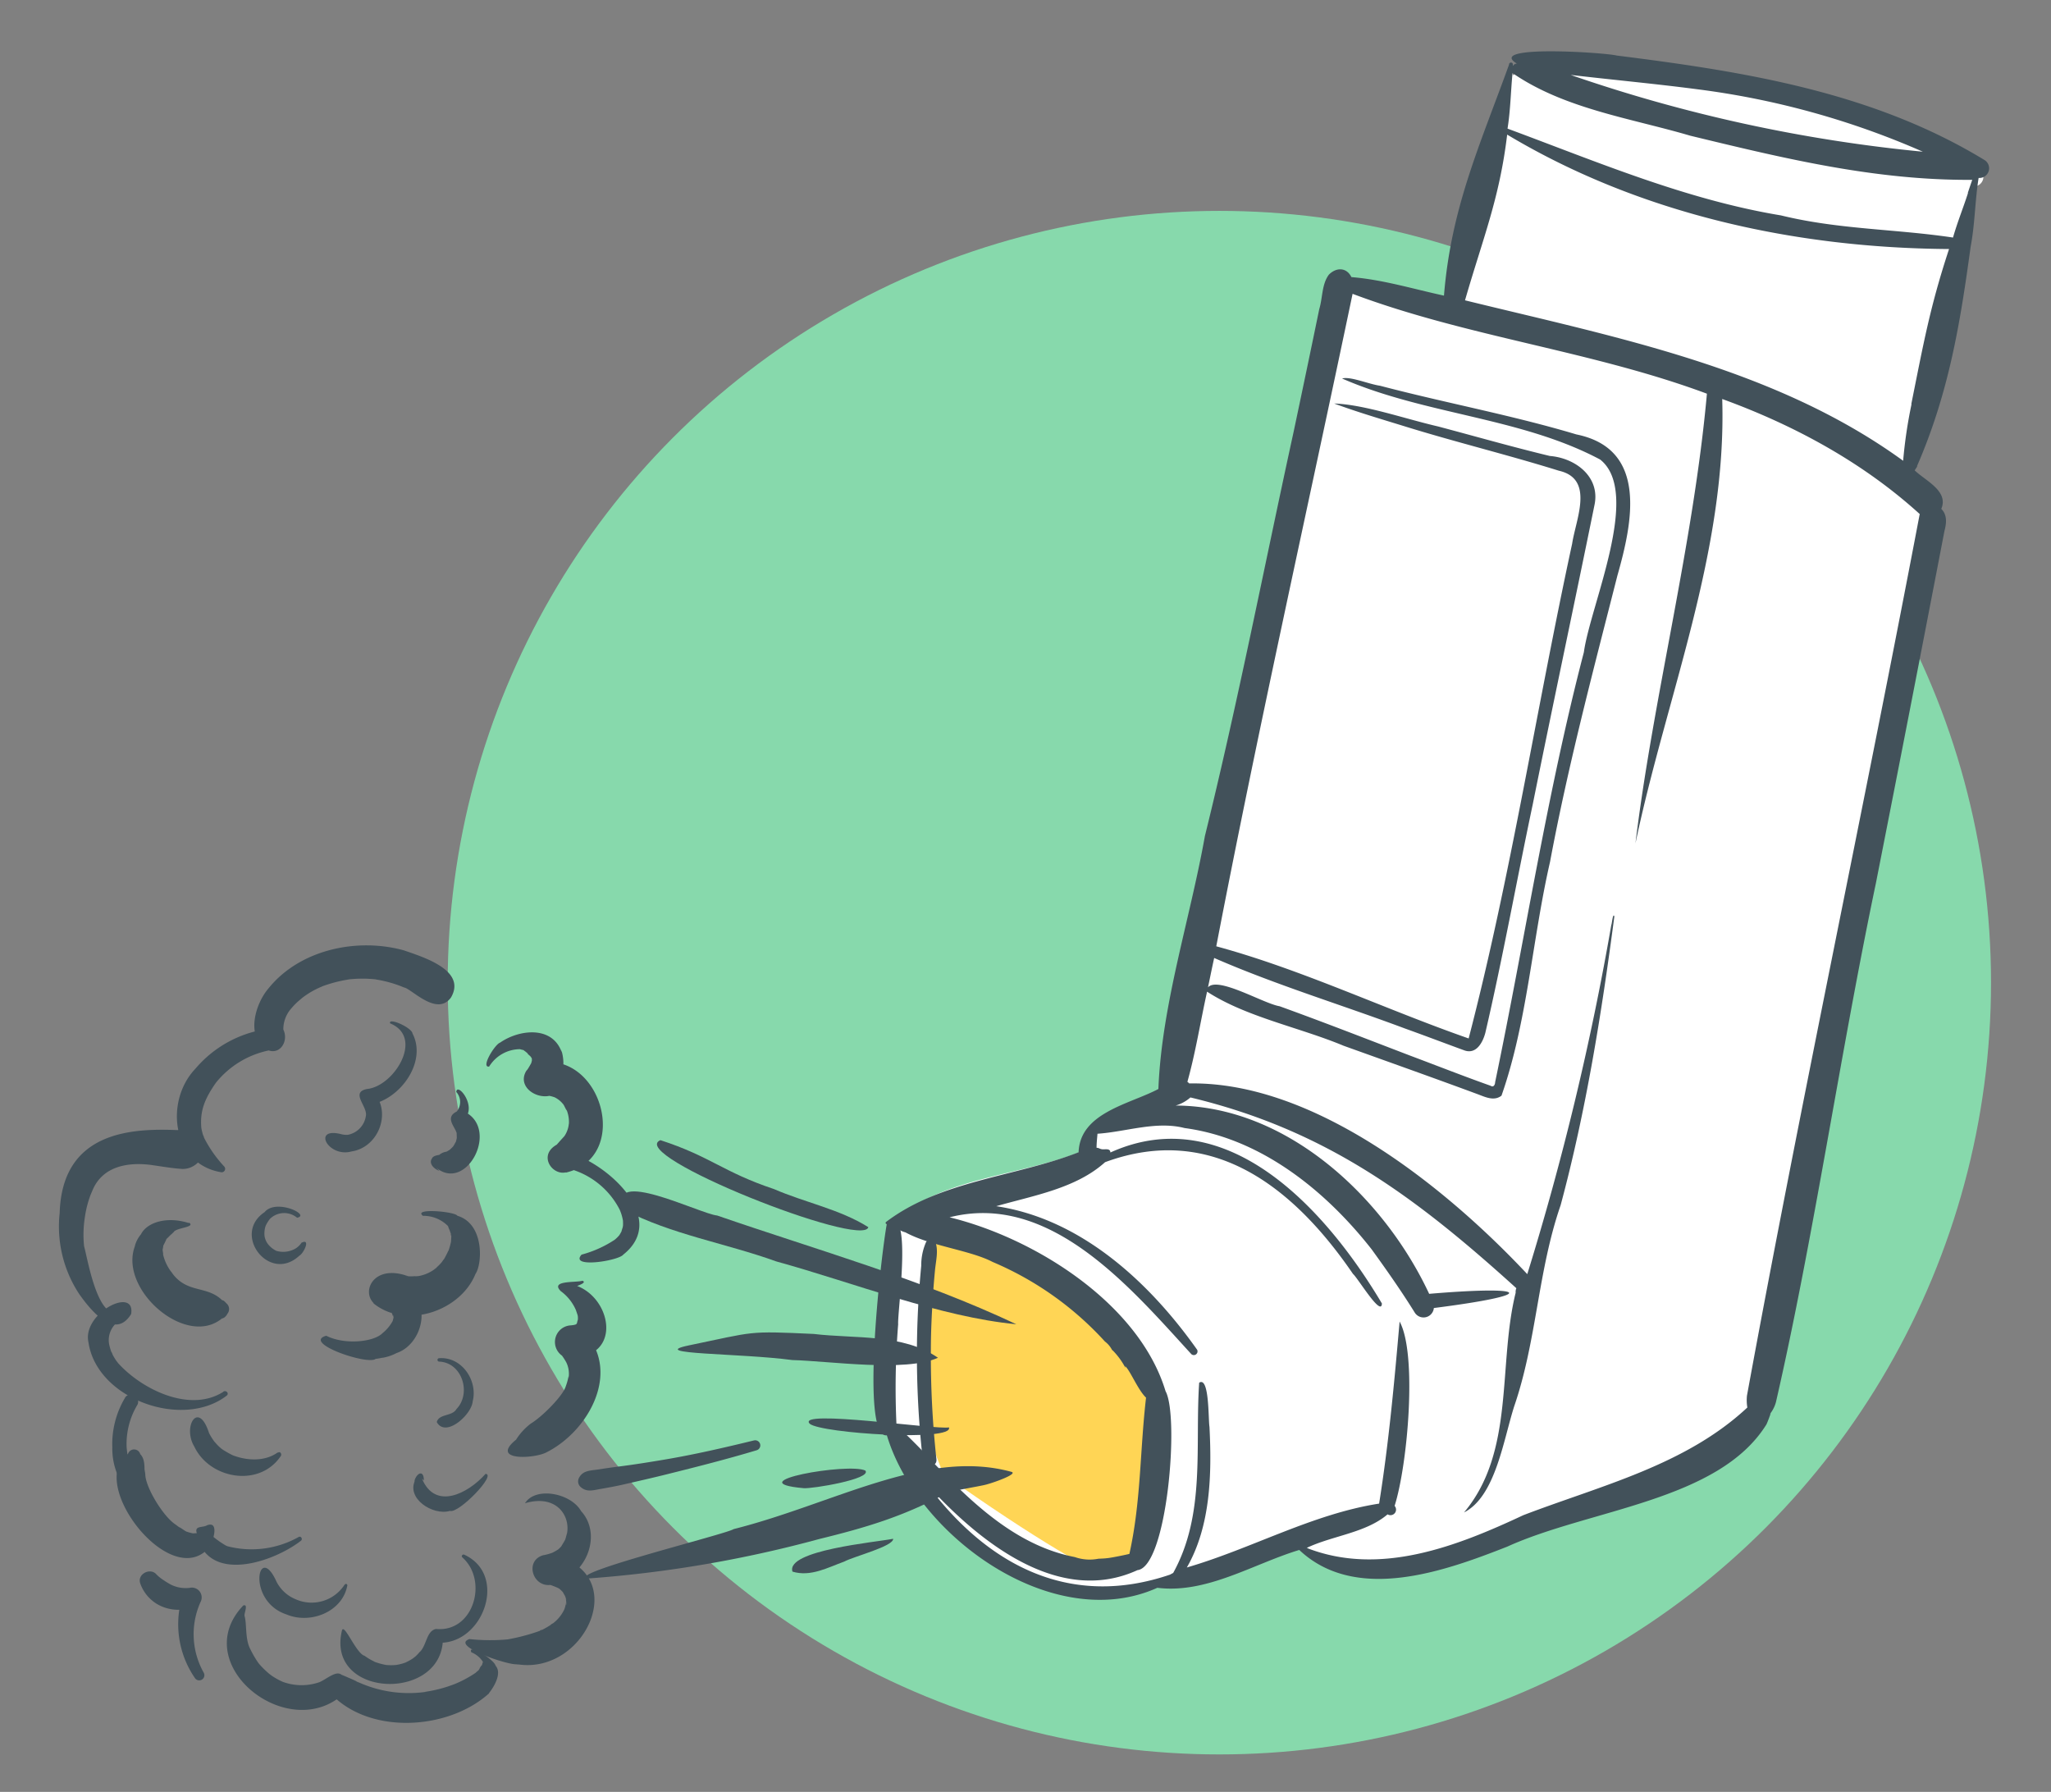 <svg xmlns="http://www.w3.org/2000/svg" viewBox="0 0 332.37 290.34"><rect x="0" y="0" width="332.37" height="290.34" fill="#808080" stroke="none"/><defs><style>.cls-1{fill:#87d9ac;}.cls-2{fill:#fff;}.cls-3{fill:#ffd555;}.cls-4{fill:#42515a;}</style></defs><g id="Layer_4" data-name="Layer 4"><circle class="cls-1" cx="197.6" cy="159.22" r="125.05"/><path class="cls-2" d="M245.13,12s0-.13,0,0Z"/><path class="cls-2" d="M244.52,12V12C244.52,11.92,244.5,11.94,244.52,12Z"/><path class="cls-2" d="M320.76,27.39c-17.92-10.93-38.45-14.17-58.95-16.79-1.86-.49-21.05-1.75-16,1.28a1,1,0,0,0-.65.35c.12-.49-.61-.78-.63-.13V12c-4.65,13.12-9.22,23-10.35,37.06-4.91-1.07-9.8-2.57-14.82-3-3.18-4.07-5,2.45-5.15,5.13-7.59,41.78-20,83.07-25.78,125.06-4.59,2.44-12.56,3.77-12.79,10.14-9.76,4.13-23.26,4.31-30.78,11.52-.81,4.74-4.43,34.29.1,33.78,4.85,16.34,26.72,32,43.36,24.52,7.9,1,15.36-3.83,22.77-6.07,9.1,8.58,23.41,3.37,33.33-.53,13.62-6.43,35.91-7.05,42.25-21.35,7.19-25.53,10.67-57.34,16.84-85,2.83-19.86,10-40.52,10.49-60.06,1.23-2.87-2.56-4.51-4.25-6.16,0-.07.19-.36,0,0,0,0,.49-.83.24-.36.05-.1.35-.58.08-.22,6.7-15.88,8.13-29.84,9.9-46.26h0A1.55,1.55,0,0,0,320.76,27.39Z"/><path class="cls-3" d="M187.45,228.45c-.12-3.31-6.46-8.64-5.1-11.47,1.9-4-26.34-17.2-30.86-18.74-1.06-.36-.7,9.09-.7,9.09L150,207c-.17,1.77-.35,3.54-.53,5.31-.46,4.49-1.19,9.31-.47,13.81.91,5.61,3.08,10.74,5.13,15.9,1.16-.5,1.76-.9,1.6-1.16,13.65,9.55,25.06,16.06,21.91,12.77,2.3.51,5.53,3.47,6.9-1.92C185.2,248.93,187.56,231.36,187.45,228.45Z"/></g><g id="Layer_1" data-name="Layer 1"><path class="cls-4" d="M143.74,198.16c-.81,4-4.44,34.58-.11,34.41a1.66,1.66,0,0,0,1.65-1.65,129.29,129.29,0,0,1,.27-16.35c-.14-2.13,2.47-20-1.81-16.41Z"/><path class="cls-4" d="M245.08,10.37s0-.14,0,0Z"/><path class="cls-4" d="M244.47,10.33c0-.05,0,0,0,.08Z"/><path class="cls-4" d="M321.58,25.92C303.45,14.88,282.69,11.6,262,9c-1.87-.49-21.28-1.77-16.19,1.3a.92.92,0,0,0-.65.35,1.6,1.6,0,0,0,0-.23c0-.39-.67-.39-.61.09v-.05C239.77,23.67,235.15,33.7,234,47.9c-5-1.08-9.91-2.59-15-3-.79-1.61-2.46-1.6-3.65-.4-1.17,1.56-1,3.76-1.56,5.58q-2.06,10-4.18,20c-4.76,21.8-9,43.71-14.35,65.37-2.43,13.6-7,27.32-7.54,41-4.64,2.46-12.7,3.81-12.93,10.25-10.23,4-22.29,4.53-31.21,11.3-.21.24.13.43.37.38.92.34,1.9,1.09,2.78,1.3,4.15,2.25,10.47,2.88,14.14,4.8a52,52,0,0,1,18.19,12.89,4,4,0,0,1,1.15,1.36l.16.13a11.81,11.81,0,0,1,2,2.76c0-.1,0-.21-.05-.31l.2.24c.81.95,2,3.79,3.2,4.91-1,8.58-.81,16.86-2.7,25.32-1,.24-2.79.59-3.43.67s-1.06.09-1.59.11a7.27,7.27,0,0,1-3.83-.27c-9.37-1.81-16.58-8.67-23-15.39-.67-.83-9.42-10.05-8-6.5,3.56,17.22,26.84,34.78,44.38,26.87,8,1,15.53-3.87,23-6.13,9.21,8.67,23.68,3.4,33.71-.54,13.44-6.1,34.27-7.36,42-19.81.26-.57.47-1.18.69-1.77-.16.3-.15.27,0-.08a5.28,5.28,0,0,0,.85-1.77c6.13-26.7,10.39-56.41,16.18-84q5.63-28.54,11.12-57.12c.33-1.24.49-2.6-.51-3.6,1.24-2.9-2.59-4.56-4.3-6.23,0-.06.19-.35,0,0,0,0,.5-.84.24-.37.06-.1.36-.59.08-.22,5.24-12,7.07-23.44,8.74-35.67.7-3.66.7-7.47,1.29-11.13h0A1.57,1.57,0,0,0,321.58,25.92ZM275.1,14.47a132.33,132.33,0,0,1,36.5,10.11,246.87,246.87,0,0,1-57.07-12.44C261.36,12.94,268.33,13.58,275.1,14.47Zm36,68.79c-9,47.34-19.48,96.38-28,142.88a7.26,7.26,0,0,0,.06,1.92c-10.06,9.39-23.78,12.65-36.31,17.45-10.82,5.07-23.28,9.93-35.1,5.3,4.2-2,9.58-2.42,13.11-5.44A.9.9,0,0,0,226,244c2.13-6.7,3.69-24.64.81-29.87-.86,9.86-1.76,19.74-3.32,29.5-10.82,1.68-20.67,7.3-31.16,10.35,3.88-6.73,4.05-15.22,3.67-22.78-.21-1.16,0-8.25-1.67-7.16-.7,10.29,1.08,21.26-4.21,30.82l-.52.28c-16,5.45-29.34-1.27-39.27-14.5,8.25,9.06,21.21,19.63,34,13.77,4.82-.52,6.82-24.93,4.55-29-4.27-14.14-21.09-24.78-35-28.17,16.29-4.14,29.31,11.39,39.19,22.18a.6.6,0,0,0,.93-.72c-7.74-10.95-18.83-21.21-32.56-23.26,6-1.72,12.92-2.87,17.64-7.13,17.49-6.46,30.72,4.27,40.18,18.11.75.61,4.62,7.08,4.68,4.78-8.85-14.89-24.95-33.07-44-24.46,0-.72-.86-.47-1.31-.52s-.54-.25-.93-.24c0-.77.09-1.52.15-2.28,4.65-.31,9.5-2.11,14.12-.92,12.3,1.64,22.8,10.08,30.3,19.64,2.44,3.37,4.84,6.79,7,10.27a1.68,1.68,0,0,0,3.09-.75c17.34-2.21,15.4-3.67-.76-2.3-7.29-15.6-23-30.42-41.07-30.51a6.28,6.28,0,0,0,2.38-1.31c22,5.28,36.47,16.1,52.83,30.92-.06,0-.18.66-.11.38,0,.13-.06.32,0,.29-2.93,11.72-.09,25.79-8.38,35.65,5.06-2.56,6.35-11.59,8.12-17.17,3.67-10.65,3.83-21.92,7.53-32.6,4.13-15.33,6.64-31.09,8.71-46.8-.24-.7-.4,1.29-.49,1.36a451.81,451.81,0,0,1-13.62,56.6c-13.29-14.17-34.55-31.25-54.78-30.9a1.87,1.87,0,0,0-.3-.26c1.34-4.79,2.11-9.75,3.19-14.61,6.37,4.13,14.95,5.77,22.14,8.77,7.21,2.59,14.43,5.15,21.62,7.81,1.26.46,2.72,1.23,3.95.27,4.19-11.92,5-25.43,7.87-37.89,2.92-15.63,7-31,10.92-46.4,2.42-8.53,5-20.49-6.65-22.85C245,67.26,234.2,65.28,223.63,62.5c-1.86-.27-4.83-1.56-6.14-1.17,13.42,5.87,28.92,6.27,41.82,13.13,6.76,5.35-1.59,23.58-2.64,31.22-6,23-9.54,46.45-14.38,69.67,0,.37-.25.9-.72.58-4.38-1.55-8.71-3.26-13.06-4.89-7-2.68-14.06-5.44-21.15-8-2.61-.42-10-4.9-11.6-3.06.33-1.58.65-3.17,1-4.76,10.06,4.39,20.64,7.58,30.92,11.43,3.21,1.15,6.41,2.37,9.61,3.54,1.94.71,3-1.29,3.41-2.83,2.8-12,5.08-24.71,7.68-37,3.26-16.17,6.71-32.31,10-48.48,1-4.55-3-7.66-7.23-8-6.06-1.46-12.07-3.18-18.1-4.78-5.37-1.24-11.93-3.55-16.85-3.72,3.73,1.38,7.54,2.5,11.34,3.67,8.31,2.58,16.77,4.63,25.08,7.22,5.82,1.32,2.75,7.84,2.15,11.83C249,114.71,244.83,142,238,168.26h0l0,0,0,0c-13.63-4.76-27.07-11.18-40.9-14.93C203.9,118,211.81,82.85,219.19,47.61c18.63,7,38.74,9.23,57.42,16.18-2.18,24.29-8.74,49.41-11.58,72.86,5-23.85,14.83-47.26,14.06-72C290.75,68.89,301.86,74.91,311.06,83.26Zm-1.33-17.78a75.56,75.56,0,0,0-1.36,9.18c-20.73-15.06-46.57-20-71-26,2.88-10,5.6-16.5,6.83-26.85C265.76,34.7,291,40.19,315.85,40.35,312.75,49.73,311.68,55.81,309.73,65.48Zm9.15-34.2c-.81,2.5-1.71,4.7-2.43,7.21C307.07,37.08,298,37.2,288.6,34.9c-15.4-2.55-29.79-8.69-44.3-14.06.48-3,.52-6,.81-9,8.44,5.81,19.13,7.3,28.81,10.15,15.25,3.69,29.95,7.26,45.69,7.15C319.36,29.84,319.12,30.56,318.88,31.28Z"/><path class="cls-4" d="M225.88,243.81Z"/><path class="cls-4" d="M238,168.27s0,0,.07,0Z"/><path class="cls-4" d="M238,168.26h0S238.07,168.21,238,168.26Z"/><path class="cls-4" d="M164.7,214.57c-15.58-7.35-32.21-12-48.48-17.62-2.8-.26-18-8-15.11-.95,7.55,4,16.59,5.46,24.69,8.39,12.66,3.49,26.54,9,38.9,10.18Z"/><path class="cls-4" d="M79.29,172.78A5.9,5.9,0,0,1,84.23,170c-.3-.1,1.58.47.39-.07a2.81,2.81,0,0,0,.62.51c-.59-.48.35.33.48.4-.6-.44.08.2.22.29-.59-.78.07.12.23.31.34.42-.25-.44-.08-.11a3.3,3.3,0,0,0,.18.32c.19.31-.18-.67-.08-.15,0,.22.15.75,0-.2.11.84.12.9,0,.2,0,.19,0,.42,0,.62.2-1.15-.08.1-.16.34.54-1.17-.47.88-.71,1-1.56,2.49,1.4,4.61,3.75,4.09.28,0-.41-.06-.38-.05a6.47,6.47,0,0,1,1.31.34s-.58-.28-.36-.15a4,4,0,0,1,1.57,1.16c.08.09.38.47.07.07s0,0,.08.13.73,1.49.37.58a5.23,5.23,0,0,1,.45,2.63,1.23,1.23,0,0,0,0,.19c0,.33.12-.69,0-.36a4.28,4.28,0,0,1-.91,2.26c-.13.22.23-.3.22-.29l-.54.59c-.27.29-.52.6-.79.88s.43-.31.08-.07c-3.88,2.15.78,6.87,3.1,3.2l-1.49.61a13,13,0,0,1,8.57,6.73,7.42,7.42,0,0,1,.52,1.72c0-.3.06.8,0,1s.07-.33,0,0c0,.13-.33,1-.16.66a5.63,5.63,0,0,1-.42.76c-.14.2,0,0,0,0a5.25,5.25,0,0,1-.75.74,18.31,18.31,0,0,1-5.37,2.41c-2,2.26,6,1,6.76,0,7.29-5.8-2.37-14.56-8.48-16.42l1,1.28a2.46,2.46,0,0,0-1.34-2.26L91.69,190c10.78-2.53,5.72-20.11-4.72-17.7l3.07,4a7,7,0,0,0,1-5.9c-.31-.74,0,0,0,.12-1.55-4.43-7-3.68-10-1.58-.82.24-3.17,4.06-1.79,3.88Z"/><path class="cls-4" d="M94.43,207.51c-1,.35-5.37-.11-3.55,1.7a7.43,7.43,0,0,1,2.42,3c-.15-.34-.11-.26.1.24-.21-.51.22.61.22.74.13.43,0-.07,0-.09a3.76,3.76,0,0,1,0,1c0,.4.14-.56,0-.2-.06.19-.1.4-.15.59-.1.44,0-.12.11-.22a1.08,1.08,0,0,0-.14.26c-.15.37.45-.44.16-.19l-.22.21c-.33.34,0-.1.19-.13a1,1,0,0,0-.29.18c-.34.25.64-.19.09,0-.09,0-1.12.28-.57.15s-.21,0-.31,0a2.7,2.7,0,0,0-1.42,4.9c.32.38-.2-.3.07.1a9.77,9.77,0,0,1,.63,1,4.25,4.25,0,0,1,.37,2.52c0,.28,0-.3,0-.3a10,10,0,0,1-.48,1.72c-.42,1.39-3.61,4.74-5.68,6,.14-.09.38-.28.11-.08a9.88,9.88,0,0,0-2.46,2.66c-4.25,3.45,2.77,3.1,4.81,2.11,7.07-3.47,12.5-13.5,5.85-19.93L92.56,220c9.33-.13,6-12.16-1.51-12.07l.18,1.31c.43-.36,4.25-1.25,3.2-1.7Z"/><path class="cls-4" d="M78.65,238.85c-2.8,3.14-8.12,5.91-10.27.73l.31.31c0-1.92-1.28-1.14-1.57.2l.22-.37c-1.66,3,2.78,5.92,5.58,5.09,1.39.49,7.69-6,5.73-6Z"/><path class="cls-4" d="M152,220c-5.67-3.94-13.5-3.06-20.12-3.86-10.91-.51-9.43-.38-20.23,1.85-7.08,1.47,8.3,1.25,16.74,2.38,6.06.16,18.37,2,23.61-.37Z"/><path class="cls-4" d="M153.78,231.28c-1.91.43-25-3-22.55-.58,1.87,1.55,23.44,2.93,22.55.58Z"/><path class="cls-4" d="M163.89,238.48c-13.84-3.8-28.87,5.23-45,9.28-1.11.8-27.59,7.31-23.57,8a196.67,196.67,0,0,0,37.43-6.39c7.52-1.84,13.53-3.62,20.41-7.31.74-.5,5.56-1.2,6.75-1.54C161.52,240.07,165,238.78,163.89,238.48Z"/><path class="cls-4" d="M85.08,243.57c5.17-1.54,7.47,2.16,6.76,5.11.15-.76-.14.54-.26.81s.25-.48,0,0-1,1.64-.5.92a5.51,5.51,0,0,1-.72.73c-.32.3.47-.3.09-.08a9.91,9.91,0,0,1-1,.56s.58-.23.19-.08A8.26,8.26,0,0,1,88,252c-3,.9-1.7,5.21,1.27,4.8,0,0-.66-.16-.15,0,.34.07.66.26,1,.33-1-.32.47.15.63.39.57.38-.33-.32,0,0a5.71,5.71,0,0,1,.55.55c.32.32-.31-.49-.12-.17a8.57,8.57,0,0,0,.51.89c-.52-1,.1.18.06.48-.25-1.22.11.43,0,.73s0-.39,0-.38a3.87,3.87,0,0,0-.13.61c-.05.17-.1.34-.16.51-.24.66.24-.47,0,0a6,6,0,0,1-2,2.4c-.22.19-.38.13.15-.11a13.17,13.17,0,0,1-2.15,1.24c.17-.24.55-.21.13-.06a32.61,32.61,0,0,1-5.31,1.42,31.42,31.42,0,0,1-6.21-.05c-3.2,1.11,6.48,4.3,7.65,4.07.07,0,.32,0,0,0-.48,0,.46.06.45.06,11,1.41,18.29-15.28,5-17.77v4.62c5.66-.65,8.61-7.78,5-11.71C92.51,241.91,86.77,240.83,85.08,243.57Z"/><path class="cls-4" d="M76.38,267.72a4,4,0,0,1,1.88,1.55c0,.05,0,.21,0,0,0,.06-.24.61-.13.71s0-.23.09-.26c-.12,0-.15.58-.15.63l.32-.79a1.52,1.52,0,0,1-.26.25l1-.42a1.54,1.54,0,0,0-1.46,1.11c.15-.46.08-.17,0-.05s-.29.39-.09.14,0,.05-.09.1-.68.58-.27.26a18.69,18.69,0,0,1-3.74,2l.24-.1a21.51,21.51,0,0,1-4.72,1.26c-.41.07.13,0,.18,0a19.79,19.79,0,0,1-10.45-1.26c.64.29-.51-.24-.77-.31s-.39-.17.08,0c-.53-.23-1.05-.5-1.59-.71-.36-.14,0,0,0,0-.36-.16-.72-.32-1.09-.46-.88-.73-2.28.6-3.56,1.18a8.83,8.83,0,0,1-6-.05,11.6,11.6,0,0,1-1.79-1c-.11-.08-.58-.46-.21-.15A14.28,14.28,0,0,1,42,269.61c-.11-.13-.28-.36-.08-.09a16.27,16.27,0,0,1-1.35-2.3c-.89-1.63-.55-4.16-.94-5.38-.1-.44.67-2-.21-1.7-9.16,9.62,7.57,22.76,16.5,14.09l-2.81-.36c6.08,7.27,19.21,6.62,26,.63.54-.63-.55.76.34-.44s2.07-3.48.48-4.48l.52.51a5.56,5.56,0,0,0-.42-.54l.28.49C80.55,269.17,75.69,266.11,76.38,267.72Z"/><path class="cls-4" d="M48.47,249a15.58,15.58,0,0,1-11.6,1.54l-.26-.11a15.55,15.55,0,0,1-3.7-3l-.25,1a1.61,1.61,0,0,1,1,.06l-.29-1.11a3.2,3.2,0,0,1-.7.85s.29-.14.16-.07,0,0,.18,0a1.85,1.85,0,0,0-.73.2c.38-.14.14,0,0,0-.37,0,0,0,0,0s-1,.19-.52.08-.12,0-.24,0-.48-.12-.14,0-.09,0-.18,0c-.85-.13.33.09,0,0a9.82,9.82,0,0,1-1.06-.3c-.24-.06.43.22.21.08-.4-.13-1-.67-1.33-.78.85.66-.35-.27-.6-.44-1.87-1.22-4.68-5.69-4.87-7.95,0-.33-.09-.66-.13-1l0,.3c0-1.15,0-2.5-1.22-3.11l.53.92a1,1,0,1,0-2-.54l.93-.53c-8.9,3.66,6,23.54,12.41,15.44-.34.52.4-.63.3-.88-.15.65,0,.07,0,.07.17-.3,1.11-3.29-.82-2.58-.69.44-2.1,0-1.65,1.3,0,0,.05.29,0,.12s0,.17,0,.17c1.82,7.91,12.28,4.46,16.84.94.38-.26.05-.86-.36-.62Z"/><path class="cls-4" d="M36.17,225.53C30.7,229,22.81,225.05,19,220.71c.2.25,0-.06-.08-.12a9.83,9.83,0,0,1-.68-1.12c0-.08-.29-.68-.16-.31a9.47,9.47,0,0,1-.4-1.38c0-.1-.05-.4,0,0a3.71,3.71,0,0,1,2.89-4.27L19,212c-.13.33.07-.08,0,.08s-.35.63-.21.4a.77.77,0,0,1-.15.16c-.12.1.18-.17,0,0s.09,0-.15.08,0,0,.05,0c-3-.21-4.41-9.1-4.91-10.77a18,18,0,0,1,.11-4.63,17,17,0,0,1,1-3.88s-.19.46-.06.15l.24-.55c1.69-4.32,6.24-4.8,10-4.22l.76.11-.54-.07c1.28.17,2.76.43,4.09.52,3.46.42,5.83-4.64,2-5.94,1.05.42.39.15.13,0a4,4,0,0,0-2.58-.33c-7-.27-18.71-.06-19.11,13.44a19.89,19.89,0,0,0,3.21,13.19c1.8,2.52,5.73,7.47,8.37,3.18.75-4.6-8-.13-6.91,4.59,1.34,9.18,15.27,14.17,22.43,8.6.4-.39-.19-.93-.6-.6Z"/><path class="cls-4" d="M36.33,189A20.24,20.24,0,0,1,33,184.21c.15.33,0-.14-.08-.26a9.37,9.37,0,0,1-.29-1.16c0-.12-.07-.46,0,0-.25-2.78.53-4.73,2.35-7.34a14.84,14.84,0,0,1,8.7-5.27c.08,0,.56,0,.21,0l-.89-.24c2.15,1.33,3.88-1.1,2.92-3.11,0-.07-.1-.47,0-.16s0-.08,0-.16a5.13,5.13,0,0,1,1.28-3.11c-.2.27-.06.08.07-.08a10.5,10.5,0,0,1,1.15-1.16c.11-.1.8-.64.3-.27a13.71,13.71,0,0,1,3.58-2.09l-.22.07a22.25,22.25,0,0,1,4.32-1.15c.49-.08-.07,0-.14,0a20.33,20.33,0,0,1,4.93,0c-.13-.11-.56-.08-.18,0A19.4,19.4,0,0,1,65.47,160c1.18.16,5.32,4.78,7.61,1.63,2.58-4.42-4.5-6.55-7.62-7.64-7.62-2.11-16.93-.13-22,6.22-2.14,2.54-3.63,7.77-.26,9.88L42.8,167l-.21.17.78-.45a18.73,18.73,0,0,0-11.71,6.45c-5,5.25-3.81,15.39,4.13,16.76a.56.56,0,0,0,.54-.93Z"/><path class="cls-4" d="M68.54,197a5.62,5.62,0,0,1,4.1,1.7c.26.15-.07-.29-.07-.18a3.89,3.89,0,0,0,.39,1c-.27-.59.18.51.15.64s-.18-.27,0-.24c.09.32-.12,2.27,0,1.16a11.21,11.21,0,0,1-.59,2c.54-1.37-.39.78-.62,1l.32-.42c-.21.28-.44.55-.64.86-.36.53.55-.64,0,0a8.61,8.61,0,0,1-.85.86c-.23.2-.8.52.11-.06a6.21,6.21,0,0,1-2.95,1.43c-.35.08-1.21.06,0,0-.53,0-1,.08-1.59.05-.34,0-1.28-.23-.12,0-6.74-2.48-8.39,4.51-3.77,5.2-.36-.06,0,0,.19.1s1.08.6.67.38,0,.07.13.17c.29.28,0,.11-.07-.12.06.07.59,1,.34.51s.06.4.1.45c-.11-.13,0-.65,0-.22,0,.15,0,.29,0,.43,0,.36.13-.55,0-.2a5.91,5.91,0,0,1-.19.69c-.06.27.24-.49.11-.25A6.5,6.5,0,0,1,62,216c-1.46,1.5-6.26,1.91-9.13.43-4,1.13,6.71,4.81,8,3.75a9.74,9.74,0,0,0,1.18-.21l-.15.05a7.52,7.52,0,0,0,2.37-.79c4.15-1.37,6.42-8.58.24-12.11.11,0,.49.41,0,0l-4,4.05c5.22,4.26,14.09,1.32,16.54-4.75,1.11-1.58,1.49-8.11-2.93-9.43C73.75,196.3,66.84,195.7,68.54,197Z"/><path class="cls-4" d="M48.82,201.42a3.08,3.08,0,0,1-1.47,1.14,3.93,3.93,0,0,1-2.58.11,3.88,3.88,0,0,1-1.36-1.11c-.08-.08.07.08.07.09a2.88,2.88,0,0,1-.61-1.37c0-.21,0,0,0,0a3.89,3.89,0,0,1,.18-1.66,5.81,5.81,0,0,1,.69-1.12,3.28,3.28,0,0,1,4.4-.19c2.28-.43-3.41-3.17-5.27-.9-5.35,3.58.79,11.58,5.64,7.05.71-.37,1.91-2.91.31-2.08Z"/><path class="cls-4" d="M140.24,238.28c-2.68-1.33-21,1.87-10,2.85,1.37.12,11.07-1.48,10-2.85Z"/><path class="cls-4" d="M140.72,198.84c-4.6-2.9-10.29-4-15.31-6.18-8.2-2.73-10.25-5.28-18.39-7.92-5.62,2.39,32.81,17.6,33.7,14.1Z"/><path class="cls-4" d="M144.74,249.33c-2.81.56-17.42,1.86-16.32,5.32,2.94.89,5.69-.65,8.4-1.63,1.52-.83,8-2.47,7.92-3.69Z"/><path class="cls-4" d="M74,177a2.43,2.43,0,0,1-.06,3.19l.4-.23c-2.56,1-.48,2.65-.31,3.76-.06-.62,0,.57,0,.76s.09-.45,0-.13a5.88,5.88,0,0,1-.22.85c-.07.32.16-.29,0-.1a7.38,7.38,0,0,1-.41.72c-.2.3.22-.22.06-.09a7.28,7.28,0,0,1-.63.61c-.25.23.09-.06.09-.06s-.94.55-.54.34,0,0-.1,0a2.34,2.34,0,0,0-1.77,1.42l.7-.9c.32-.16,0,0-.07,0s-1,.12-1.14.58c-.58.79.36,1.72,1.21,2l-.55-.54c5,4.2,10.52-6.58,4.33-9.18l.33,1.26c2-2.13-1.3-6-1.38-4.31Z"/><path class="cls-4" d="M71.17,220.62c3.75.16,5.25,5.16,2.8,7.69-.7,1.22-2.82.73-3.19,2.11,1.44,2.61,5.66-1.22,5.82-3.35.86-3.38-1.77-7.27-5.43-7A.26.26,0,0,0,71.17,220.62Z"/><path class="cls-4" d="M74.92,252.34c4.24,3.75,1.85,12.19-4.26,11.6-1.59.31-1.51,2.77-2.7,3.79,0-.05.19-.22,0,0a7.71,7.71,0,0,1-.69.71c-.07.05-.47.35-.17.14a7.42,7.42,0,0,1-1.25.73c-.25.13,0,0,.05,0a7.73,7.73,0,0,1-1.63.45c-.28.06,0,0,.07,0a8.8,8.8,0,0,1-1.92,0c.38,0,.16,0,.07,0a10.82,10.82,0,0,1-1.85-.52c-.28-.09,0,0,.06,0a8.78,8.78,0,0,1-1.46-.84c-.09-.06-.44-.32-.18-.11-1.37-.43-3.27-5.32-3.64-4.12-2.71,11.16,16.83,11.68,16.35.87l-1.11,1.11c7.48.72,11.86-10.9,4.58-14.24-.26-.12-.55.19-.32.42Z"/><path class="cls-4" d="M55.85,256.75a6.36,6.36,0,0,1-8,2.35,6,6,0,0,1-3.2-3.16c-2.88-5.91-4.7,3.53,1.81,5.66,3.8,1.59,9-.38,9.82-4.68a.22.22,0,0,0-.4-.17Z"/><path class="cls-4" d="M45,235.34c-2.09,1.51-5,1.34-7.28.46a15.79,15.79,0,0,1-1.75-1c-.15-.11-.16-.11,0,0a7.22,7.22,0,0,1-.94-.89s-.42-.49-.21-.22a9.52,9.52,0,0,1-.95-1.51c-1.73-5.37-4.33-1-2.38,2.21,2.49,5.27,10.54,6.68,14,1.55.23-.29-.07-.84-.43-.57Z"/><path class="cls-4" d="M63.22,165.82c5.56,2.26.65,10.2-3.74,10.63-2.81.55.2,2.88-.2,4.42a3.63,3.63,0,0,1-2.9,3,3.17,3.17,0,0,1-1-.08c-4.92-1.29-2.21,3.86,1.62,2.77,4.38-.66,6.58-6.45,3.41-9.71l-.9,2.18c5-.45,9.82-6.79,7.34-11.57C66.73,166.48,62.85,164.79,63.22,165.82Z"/><path class="cls-4" d="M30.59,198.17c-3.61-1.15-6.8-.08-7.75,1.83a4.84,4.84,0,0,0-1,1.95l.17-.38c-3.25,7.16,8.57,17.47,14.4,11.66-.46.12-.63.6-.17.3.19,0,.74-.75.54-.58a1.2,1.2,0,0,0-.08-1.76c.39.5-.35-.5-.59-.49-.47-.15.28.66.25.35-2.62-3-6-1.21-8.58-4.93.83.85,0,0-.14-.18-.29-.38.44.62.17.22a7.56,7.56,0,0,1-1.37-2.84c-.06-.28,0-.75,0,.09a8.92,8.92,0,0,0-.15-1.24c0-.24,0,.64.07.3a1,1,0,0,0,0-.18c0-.49-.16.41,0,.15a4.16,4.16,0,0,0,.12-.93c0,.12-.1.56,0,.3,0,0,.07-.18.07-.21,0-.22-.26.49-.08.2s.87-1.8.43-.9c.14-.27-.3.26-.06,0s.36-.37.56-.52c-.49.41.46-.48.47-.5-.35.38.26-.21,0,0s.56-.45.25-.22c.38-.76,3.66-.79,2.51-1.56Z"/></g><g id="Layer_2" data-name="Layer 2"><path class="cls-4" d="M151.75,236.43a154.89,154.89,0,0,1-.9-17.63c0-2.86.13-5.73.32-8.58.09-1.47.21-2.94.35-4.41s.54-3,.13-4.37a.87.87,0,0,0-1.57-.2,9.27,9.27,0,0,0-.79,3.84c-.14,1.47-.26,2.93-.36,4.4-.21,3-.32,6.05-.34,9.07a152.43,152.43,0,0,0,.94,17.88c.16,1.41,2.38,1.43,2.22,0Z"/><path class="cls-4" d="M20.26,226.49a14.61,14.61,0,0,0-2.06,8,11,11,0,0,0,2.89,7.66c.52.49,1.61,0,1.3-.76a20.35,20.35,0,0,1-1.87-6.9,12.32,12.32,0,0,1,1.74-6.86,1.16,1.16,0,0,0-2-1.17Z"/><path class="cls-4" d="M122.15,233.4c-4.79,1.17-9.61,2.28-14.47,3.1-2.43.41-4.86.8-7.3,1.11-1.18.15-2.35.32-3.53.5s-2.37.14-3,1.31a1.22,1.22,0,0,0,.19,1.47c1,.93,2,.59,3.2.38s2.54-.45,3.8-.74c2.35-.54,4.71-1.07,7.06-1.66,4.86-1.21,9.71-2.44,14.5-3.88a.82.82,0,0,0-.43-1.59Z"/><path class="cls-4" d="M33,271a12.72,12.72,0,0,1-.5-11.43,1.59,1.59,0,0,0-1.76-2.29,5.37,5.37,0,0,1-3-.5,12.14,12.14,0,0,1-1.19-.72,6.52,6.52,0,0,1-1.24-1c-1-1.09-3.12,0-2.58,1.51a6.33,6.33,0,0,0,3.9,3.88,7,7,0,0,0,5.3-.29l-2.29-1.76a15.37,15.37,0,0,0,1.93,13.47A.83.83,0,0,0,33,271Z"/></g></svg>